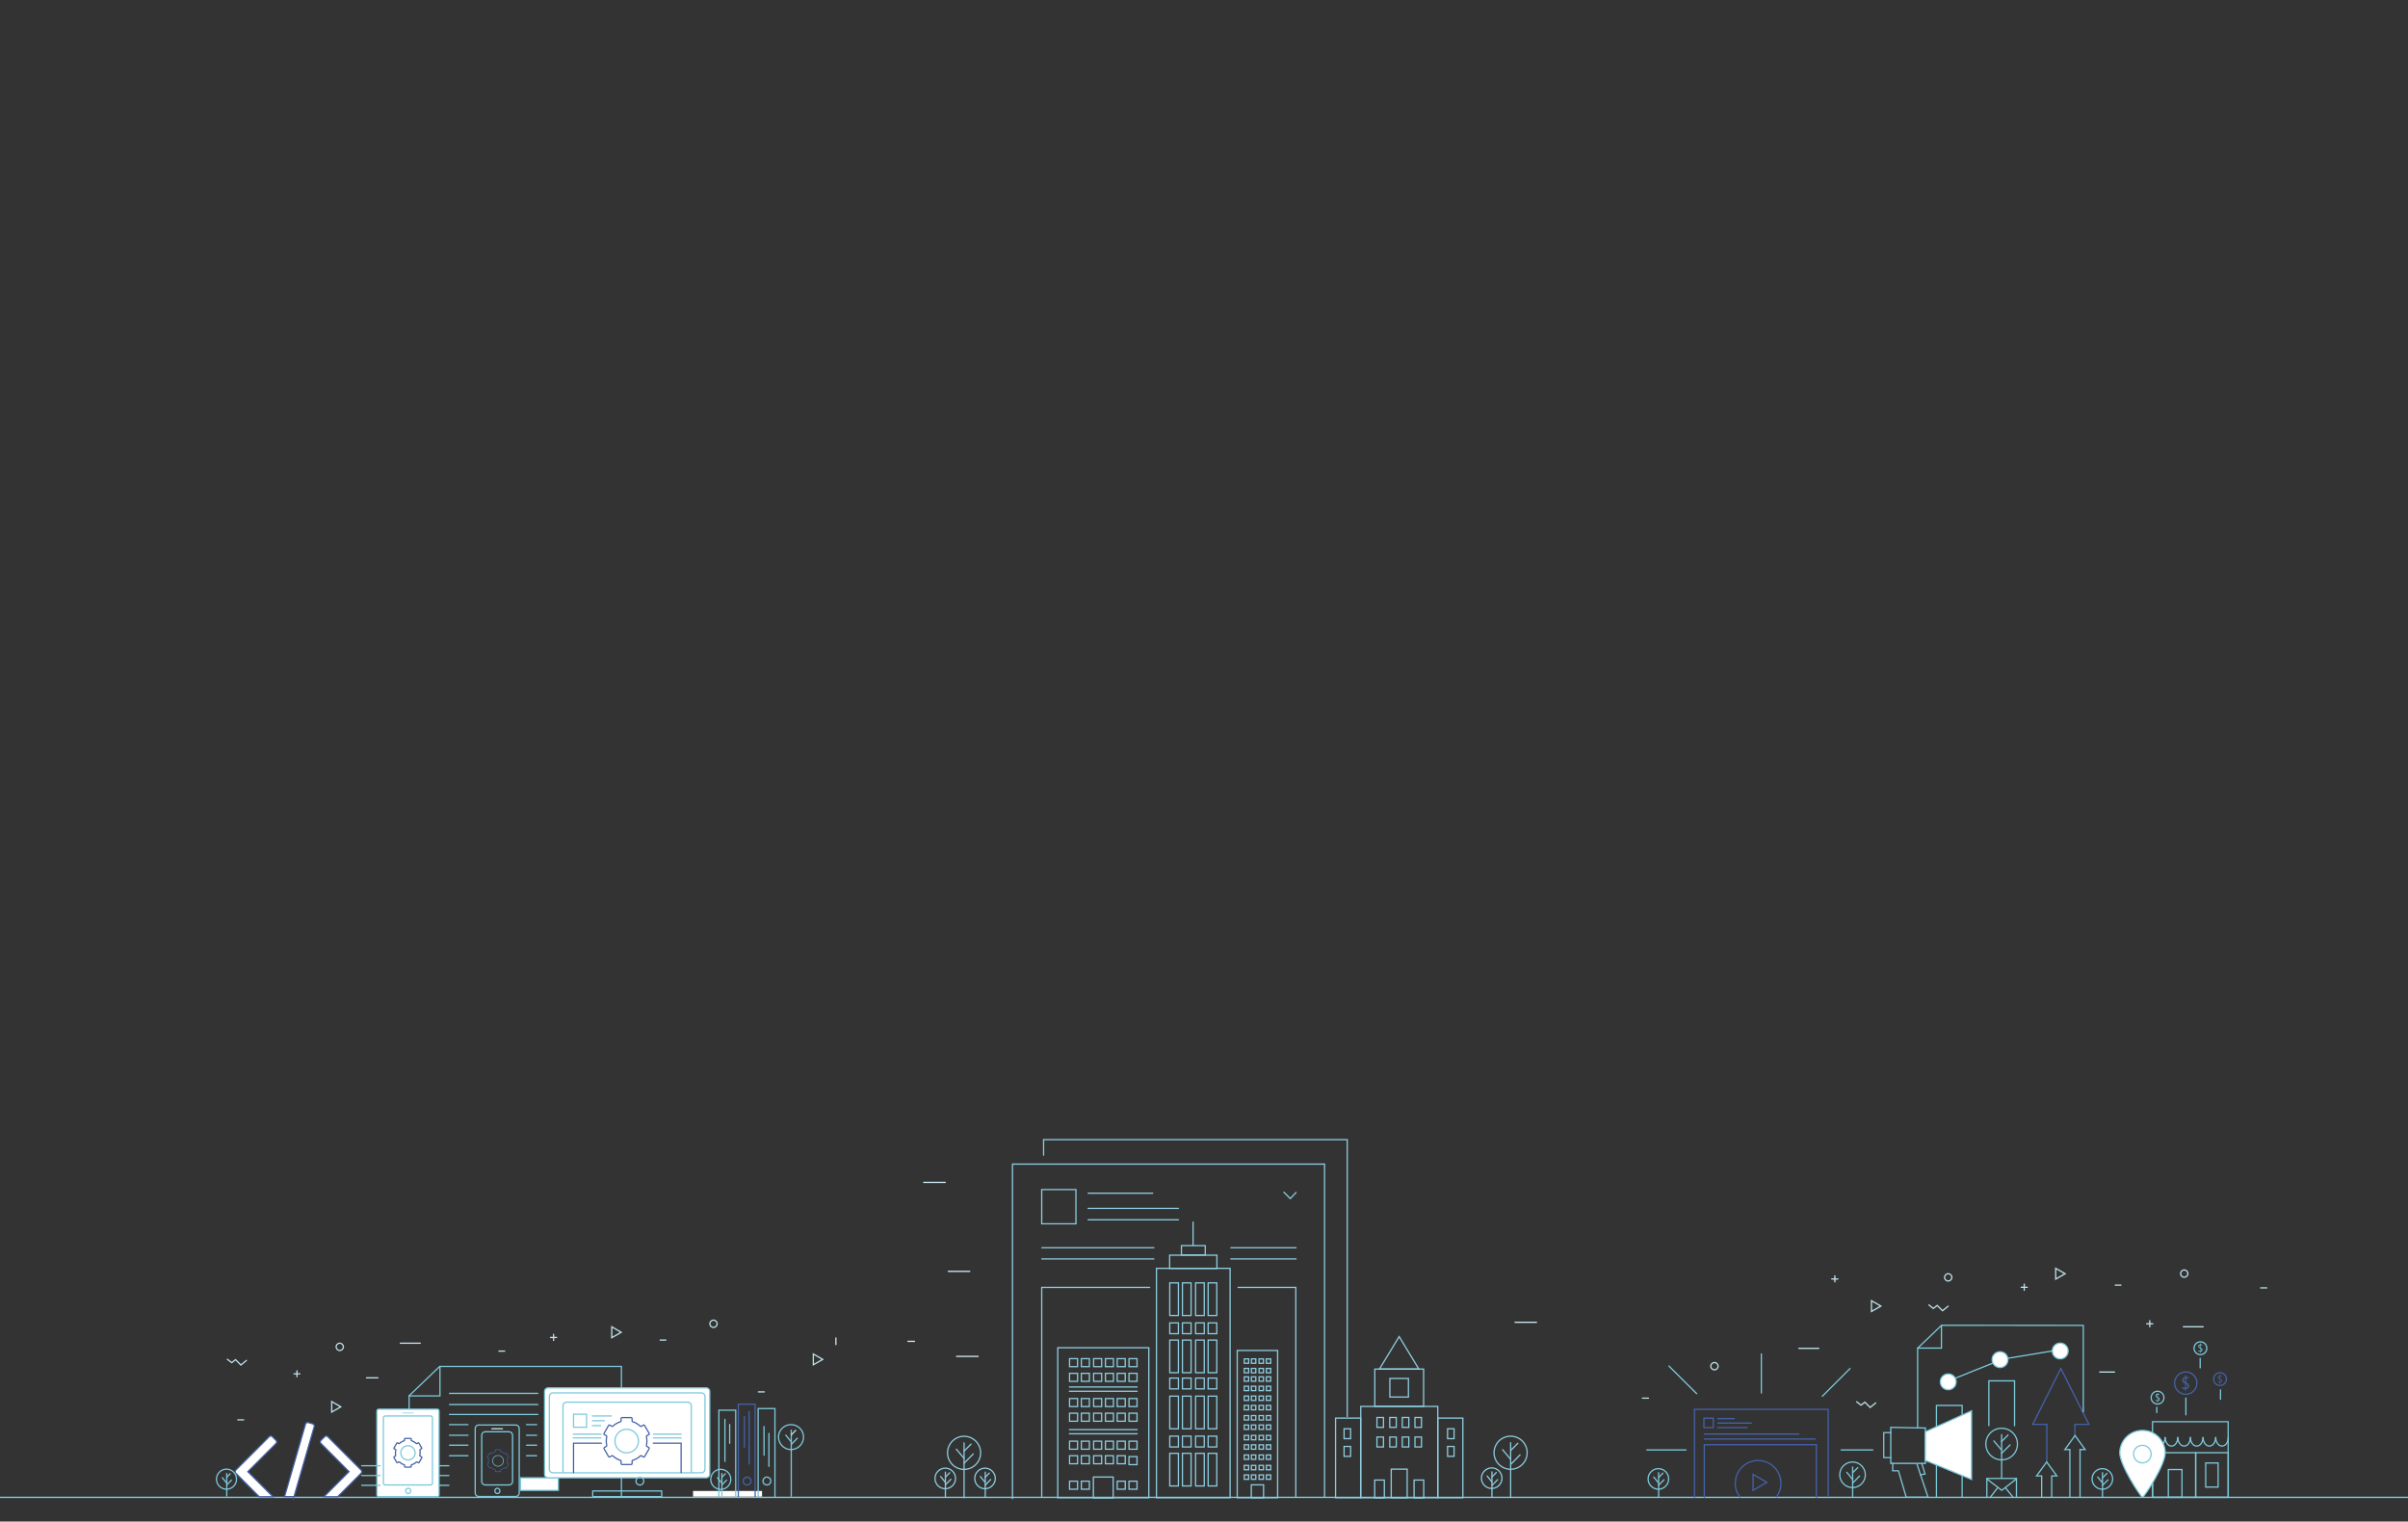 <?xml version="1.0" encoding="utf-8"?>
<!-- Generator: Adobe Illustrator 24.1.2, SVG Export Plug-In . SVG Version: 6.00 Build 0)  -->
<svg version="1.1" id="Layer_1" xmlns="http://www.w3.org/2000/svg" xmlns:xlink="http://www.w3.org/1999/xlink" x="0px" y="0px"
	 viewBox="0 0 1920 1213.1" style="enable-background:new 0 0 1920 1213.1;" xml:space="preserve">
<rect x="0" y="0" width="1920" height="1213.1" fill="#333333" stroke="none"/>
<style type="text/css">
	.st0{fill:none;stroke:#7DC9DA;stroke-width:1.099;stroke-linecap:round;stroke-miterlimit:10;}
	.st1{fill:none;stroke:#BEE1EA;stroke-linecap:round;stroke-miterlimit:10;}
	.st2{fill:none;stroke:#4462A8;stroke-linecap:round;stroke-miterlimit:10;}
	.st3{fill:none;stroke:#7DC9DA;stroke-linecap:round;stroke-miterlimit:10;}
	.st4{fill:#4462A8;}
	.st5{fill:#7DC9DA;}
	.st6{fill:#FFFFFF;}
	.st7{fill:none;stroke:#7DC9DA;stroke-miterlimit:10;}
	.st8{fill:none;stroke:#4462A8;stroke-width:0.5;stroke-miterlimit:10;}
	.st9{fill:none;stroke:#7DC9DA;stroke-width:0.5;stroke-miterlimit:10;}
	.st10{fill:none;stroke:#4462A8;stroke-miterlimit:10;}
	.st11{fill:none;stroke:#BEE1EA;stroke-miterlimit:10;}
	.st12{fill:none;stroke:#CCE6F0;stroke-linecap:round;stroke-miterlimit:10;}
	.st13{fill:none;stroke:#8DCCDF;stroke-miterlimit:10;}
	.st14{fill:none;stroke:#8DCCDF;stroke-linecap:round;stroke-miterlimit:10;}
	.st15{fill:none;stroke:#8DCCDF;stroke-linecap:round;stroke-linejoin:round;stroke-miterlimit:10;}
</style>
<g>
	<line class="st0" x1="-2.4" y1="1193.8" x2="1934.1" y2="1193.8"/>
</g>
<line class="st1" x1="1740.9" y1="1057.8" x2="1756.7" y2="1057.8"/>
<line class="st1" x1="1460.5" y1="1019.7" x2="1465.4" y2="1019.7"/>
<line class="st1" x1="1463" y1="1022" x2="1463" y2="1017.2"/>
<line class="st1" x1="1611.6" y1="1026.3" x2="1616.4" y2="1026.3"/>
<line class="st1" x1="1614" y1="1028.7" x2="1614" y2="1023.8"/>
<g>
	<line class="st1" x1="1802.5" y1="1026.8" x2="1807.4" y2="1026.8"/>
	<line class="st1" x1="1309.6" y1="1114.7" x2="1314.4" y2="1114.7"/>
</g>
<line class="st1" x1="1434.3" y1="1075" x2="1450.2" y2="1075"/>
<line class="st1" x1="1686.6" y1="1024.6" x2="1691.1" y2="1024.6"/>
<g>
	<path class="st1" d="M1741.6,1018.3c1.6,0,2.9-1.3,2.9-2.9c0-1.6-1.3-2.9-2.9-2.9c-1.6,0-2.9,1.3-2.9,2.9
		C1738.7,1017,1740,1018.3,1741.6,1018.3z"/>
</g>
<line class="st1" x1="1711.6" y1="1055.4" x2="1716.5" y2="1055.4"/>
<line class="st1" x1="1714.1" y1="1057.8" x2="1714.1" y2="1052.9"/>
<polyline class="st1" points="1538,1040.4 1541.5,1043.2 1544.6,1040.8 1548.9,1045 1553.3,1041.4 "/>
<polyline class="st1" points="1480.4,1117.6 1483.9,1120.3 1486.9,1117.9 1491.2,1122.1 1495.6,1118.5 "/>
<g>
	<path class="st1" d="M1553.4,1021.3c1.6,0,2.9-1.3,2.9-2.9c0-1.6-1.3-2.9-2.9-2.9s-2.9,1.3-2.9,2.9
		C1550.5,1020,1551.8,1021.3,1553.4,1021.3z"/>
	<path class="st1" d="M1367,1092.1c1.6,0,2.9-1.3,2.9-2.9c0-1.6-1.3-2.9-2.9-2.9c-1.6,0-2.9,1.3-2.9,2.9
		C1364.1,1090.8,1365.4,1092.1,1367,1092.1z"/>
</g>
<polygon class="st1" points="1499.7,1041.3 1492.2,1037 1492.2,1045.6 "/>
<g>
	<polygon class="st1" points="1646.6,1015.5 1639.1,1011.2 1639.1,1019.8 	"/>
	<polyline class="st2" points="1351.1,1193.7 1351.1,1123.6 1457.7,1123.6 1457.7,1193 	"/>
	<polyline class="st2" points="1358.9,1193.7 1358.9,1151.8 1448.3,1151.8 1448.3,1194 	"/>
</g>
<rect x="1358.6" y="1130.7" class="st2" width="7.5" height="7.5"/>
<polygon class="st2" points="1408.8,1181.8 1397.8,1175.5 1397.8,1188.2 "/>
<line class="st2" x1="1359" y1="1143.3" x2="1434.4" y2="1143.3"/>
<line class="st2" x1="1369.7" y1="1131" x2="1382.8" y2="1131"/>
<line class="st2" x1="1369.7" y1="1138.2" x2="1392.9" y2="1138.2"/>
<line class="st2" x1="1369.7" y1="1134.6" x2="1396.4" y2="1134.6"/>
<line class="st2" x1="1359" y1="1147.3" x2="1447.4" y2="1147.3"/>
<g>
	<path class="st2" d="M1416.5,1193.4c2.2-3,3.5-6.7,3.5-10.8c0-10.1-8.2-18.2-18.2-18.2c-10.1,0-18.2,8.2-18.2,18.2
		c0,4.2,1.3,7.9,3.8,10.9"/>
	<path class="st3" d="M1716.3,1146.1c0,3.7,2.2,6.8,5,6.8s5-3,5-6.8"/>
	<path class="st3" d="M1756.6,1146.1c0,3.7,2.2,6.8,5,6.8s5-3,5-6.8"/>
	<path class="st3" d="M1736.5,1146.1c0,3.7,2.2,6.8,5,6.8s5-3,5-6.8"/>
	<path class="st3" d="M1726.4,1146.1c0,3.7,2.2,6.8,5,6.8s5-3,5-6.8"/>
	<path class="st3" d="M1766.7,1146.1c0,3.7,2.2,6.8,5,6.8s5-3,5-6.8"/>
	<path class="st3" d="M1746.5,1146.1c0,3.7,2.2,6.8,5,6.8s5-3,5-6.8"/>
	<rect x="1716.3" y="1133.5" class="st3" width="60.3" height="60.3"/>
	<rect x="1716.3" y="1158.2" class="st3" width="34.4" height="35.6"/>
	<rect x="1750.7" y="1158.2" class="st3" width="26" height="35.6"/>
	<rect x="1728.9" y="1171.6" class="st3" width="10.9" height="22.2"/>
</g>
<rect x="1758.7" y="1166.4" class="st3" width="9.9" height="19.2"/>
<g>
	<path class="st2" d="M1742.8,1111.6c4.9,0,8.9-4,8.9-8.9s-4-8.9-8.9-8.9s-8.9,4-8.9,8.9S1737.9,1111.6,1742.8,1111.6z"/>
	<path class="st4" d="M1744.4,1105.1c0,0.8-0.4,1.2-1.3,1.4v-3.1C1744,1103.9,1744.4,1104.5,1744.4,1105.1 M1741.4,1101.1
		c-0.2-0.2-0.3-0.6-0.3-1c0-0.4,0.1-0.7,0.3-0.9c0.2-0.3,0.5-0.4,0.9-0.5v3.2C1741.9,1101.6,1741.6,1101.4,1741.4,1101.1
		 M1744.9,1106.6c0.4-0.4,0.6-1,0.6-1.6c0-0.5-0.2-1-0.5-1.4c-0.3-0.4-1-0.9-1.9-1.3v-3.6c0.8,0,1.4,0.2,1.8,0.6v-1.2
		c-0.3-0.2-1-0.4-1.8-0.4v-1.2h-0.7v1.2c-0.7,0.1-1.3,0.4-1.7,0.9c-0.4,0.5-0.7,1-0.7,1.7c0,0.6,0.1,1,0.4,1.4
		c0.3,0.4,0.9,0.8,1.9,1.3v3.5c-0.4,0-0.8-0.1-1.3-0.2c-0.5-0.2-0.8-0.3-1.1-0.6v1.2c0.6,0.4,1.4,0.6,2.3,0.6v1.4h0.7v-1.5
		C1743.9,1107.3,1744.5,1107.1,1744.9,1106.6"/>
	<path class="st3" d="M1754.5,1080c2.8,0,5.1-2.3,5.1-5.1c0-2.8-2.3-5.1-5.1-5.1s-5.1,2.3-5.1,5.1
		C1749.4,1077.7,1751.7,1080,1754.5,1080z"/>
	<path class="st5" d="M1755.4,1076.3c0,0.4-0.3,0.7-0.8,0.8v-1.8C1755.2,1075.6,1755.4,1075.9,1755.4,1076.3 M1753.7,1073.9
		c-0.1-0.1-0.2-0.3-0.2-0.6c0-0.2,0.1-0.4,0.2-0.6c0.1-0.2,0.3-0.3,0.5-0.3v1.9C1754,1074.2,1753.8,1074.1,1753.7,1073.9
		 M1755.7,1077.2c0.3-0.3,0.4-0.6,0.4-1c0-0.3-0.1-0.6-0.3-0.9c-0.2-0.3-0.6-0.5-1.2-0.8v-2.1c0.5,0,0.8,0.1,1.1,0.3v-0.7
		c-0.2-0.1-0.6-0.2-1.1-0.2v-0.7h-0.4v0.7c-0.4,0.1-0.8,0.2-1,0.5c-0.3,0.3-0.4,0.6-0.4,1c0,0.3,0.1,0.6,0.3,0.9
		c0.2,0.2,0.6,0.5,1.2,0.8v2.1c-0.2,0-0.5,0-0.8-0.1c-0.3-0.1-0.5-0.2-0.6-0.3v0.7c0.4,0.2,0.8,0.3,1.4,0.3v0.8h0.4v-0.9
		C1755.1,1077.6,1755.5,1077.5,1755.7,1077.2"/>
	<path class="st2" d="M1770.1,1104.6c2.8,0,5.1-2.3,5.1-5.1c0-2.8-2.3-5.1-5.1-5.1c-2.8,0-5.1,2.3-5.1,5.1
		C1765,1102.4,1767.2,1104.6,1770.1,1104.6z"/>
	<path class="st4" d="M1771,1101c0,0.4-0.3,0.7-0.8,0.8v-1.8C1770.8,1100.3,1771,1100.6,1771,1101 M1769.2,1098.6
		c-0.1-0.1-0.2-0.3-0.2-0.6c0-0.2,0.1-0.4,0.2-0.6c0.1-0.2,0.3-0.3,0.5-0.3v1.9C1769.5,1098.9,1769.4,1098.7,1769.2,1098.6
		 M1771.3,1101.9c0.3-0.3,0.4-0.6,0.4-1c0-0.3-0.1-0.6-0.3-0.9c-0.2-0.3-0.6-0.5-1.2-0.8v-2.1c0.5,0,0.8,0.1,1.1,0.4v-0.7
		c-0.2-0.1-0.6-0.2-1.1-0.2v-0.7h-0.4v0.7c-0.4,0.1-0.8,0.2-1,0.5c-0.3,0.3-0.4,0.6-0.4,1c0,0.3,0.1,0.6,0.3,0.9
		c0.2,0.2,0.6,0.5,1.2,0.8v2.1c-0.2,0-0.5,0-0.8-0.1c-0.3-0.1-0.5-0.2-0.6-0.3v0.7c0.4,0.2,0.8,0.3,1.4,0.3v0.8h0.4v-0.9
		C1770.7,1102.3,1771.1,1102.1,1771.3,1101.9"/>
	<path class="st3" d="M1720.3,1119.4c2.8,0,5.1-2.3,5.1-5.1c0-2.8-2.3-5.1-5.1-5.1c-2.8,0-5.1,2.3-5.1,5.1
		C1715.2,1117.1,1717.5,1119.4,1720.3,1119.4z"/>
	<path class="st5" d="M1721.3,1115.7c0,0.4-0.3,0.7-0.8,0.8v-1.8C1721,1115,1721.3,1115.3,1721.3,1115.7 M1719.5,1113.3
		c-0.1-0.1-0.2-0.3-0.2-0.6c0-0.2,0.1-0.4,0.2-0.6c0.1-0.2,0.3-0.3,0.5-0.3v1.9C1719.8,1113.6,1719.6,1113.5,1719.5,1113.3
		 M1721.6,1116.6c0.3-0.3,0.4-0.6,0.4-1c0-0.3-0.1-0.6-0.3-0.9c-0.2-0.3-0.6-0.5-1.2-0.8v-2.1c0.5,0,0.8,0.1,1.1,0.3v-0.7
		c-0.2-0.1-0.6-0.2-1.1-0.2v-0.7h-0.4v0.7c-0.4,0.1-0.8,0.2-1,0.5c-0.3,0.3-0.4,0.6-0.4,1c0,0.3,0.1,0.6,0.3,0.9
		c0.2,0.2,0.6,0.5,1.2,0.8v2.1c-0.2,0-0.5,0-0.8-0.1c-0.3-0.1-0.5-0.2-0.6-0.3v0.7c0.4,0.2,0.8,0.3,1.4,0.3v0.8h0.4v-0.9
		C1721,1117,1721.3,1116.9,1721.6,1116.6"/>
</g>
<line class="st3" x1="1719.7" y1="1122" x2="1719.7" y2="1126.2"/>
<line class="st3" x1="1742.9" y1="1114.6" x2="1742.9" y2="1128"/>
<line class="st3" x1="1770.5" y1="1108.1" x2="1770.5" y2="1115.6"/>
<line class="st3" x1="1754.3" y1="1083" x2="1754.3" y2="1090.5"/>
<g>
	<path class="st6" d="M1708.3,1193.8c1.2,0,18.1-25.6,18.1-35.5c0-9.9-8.1-17.9-18.1-17.9c-10,0-18.1,8-18.1,17.9
		C1690.1,1168.2,1707.2,1193.8,1708.3,1193.8"/>
	<path class="st3" d="M1708.3,1193.8c1.2,0,18.1-25.6,18.1-35.5c0-9.9-8.1-17.9-18.1-17.9c-10,0-18.1,8-18.1,17.9
		C1690.1,1168.2,1707.2,1193.8,1708.3,1193.8z"/>
	<path class="st3" d="M1708.2,1166.3c3.9,0,7-3.1,7-7c0-3.9-3.1-7-7-7c-3.9,0-7,3.1-7,7C1701.2,1163.2,1704.3,1166.3,1708.2,1166.3z
		"/>
</g>
<line class="st3" x1="1404.4" y1="1110.6" x2="1404.4" y2="1079.4"/>
<line class="st3" x1="1475.1" y1="1091.1" x2="1453" y2="1113.2"/>
<line class="st3" x1="1344.3" y1="1156" x2="1313.1" y2="1156"/>
<line class="st3" x1="1493.3" y1="1156" x2="1468" y2="1156"/>
<line class="st1" x1="1686" y1="1093.9" x2="1674.2" y2="1093.9"/>
<line class="st3" x1="1330.7" y1="1089.1" x2="1352.8" y2="1111.1"/>
<g>
	<polyline class="st3" points="1584.2,1193.6 1584.2,1178.7 1607.8,1178.7 1607.8,1193.8 	"/>
	<line class="st3" x1="1586.8" y1="1193.9" x2="1592.7" y2="1186.3"/>
	<line class="st3" x1="1604.9" y1="1193.5" x2="1599.2" y2="1186.3"/>
</g>
<polyline class="st3" points="1584.2,1179.1 1596.1,1188.2 1607.8,1179 "/>
<g>
	<path class="st3" d="M1596,1163.9c7,0,12.6-5.6,12.6-12.6c0-7-5.6-12.6-12.6-12.6c-7,0-12.6,5.6-12.6,12.6
		C1583.4,1158.2,1589,1163.9,1596,1163.9z"/>
</g>
<line class="st3" x1="1596" y1="1143.8" x2="1596" y2="1178.3"/>
<line class="st3" x1="1595.9" y1="1158.8" x2="1602.7" y2="1152"/>
<line class="st3" x1="1595.9" y1="1149.3" x2="1601.1" y2="1144.1"/>
<line class="st3" x1="1595.6" y1="1155.7" x2="1589.8" y2="1148.8"/>
<g>
	<circle class="st3" cx="1477.1" cy="1175.8" r="10.2"/>
	<line class="st3" x1="1477.2" y1="1169.6" x2="1477.2" y2="1193.2"/>
</g>
<line class="st3" x1="1477.3" y1="1182.3" x2="1482.7" y2="1176.8"/>
<line class="st3" x1="1477.2" y1="1174.2" x2="1481.3" y2="1170.1"/>
<line class="st3" x1="1477.1" y1="1179.4" x2="1472.5" y2="1173.8"/>
<g>
	<path class="st3" d="M1676.3,1187.3c4.5,0,8.2-3.7,8.2-8.2c0-4.5-3.7-8.2-8.2-8.2s-8.2,3.7-8.2,8.2
		C1668.1,1183.6,1671.7,1187.3,1676.3,1187.3z"/>
	<line class="st3" x1="1676.4" y1="1174.1" x2="1676.4" y2="1193.3"/>
</g>
<line class="st3" x1="1676.5" y1="1184.1" x2="1680.8" y2="1179.8"/>
<line class="st3" x1="1676.7" y1="1178" x2="1679.9" y2="1174.7"/>
<line class="st3" x1="1676.2" y1="1182" x2="1672.6" y2="1177.6"/>
<g>
	<path class="st3" d="M1322.3,1187.3c4.5,0,8.2-3.7,8.2-8.2c0-4.5-3.7-8.2-8.2-8.2s-8.2,3.7-8.2,8.2
		C1314.1,1183.6,1317.8,1187.3,1322.3,1187.3z"/>
	<line class="st3" x1="1322.5" y1="1174.1" x2="1322.5" y2="1193.3"/>
</g>
<line class="st3" x1="1322.5" y1="1184.1" x2="1326.8" y2="1179.8"/>
<line class="st3" x1="1322.7" y1="1177.8" x2="1325.9" y2="1174.5"/>
<line class="st3" x1="1322.2" y1="1182" x2="1318.6" y2="1177.6"/>
<polyline class="st2" points="1654.4,1144.7 1654.4,1135.6 1665.6,1135.6 1643.2,1091 1620.8,1135.6 1632,1135.6 1632,1165.1 "/>
<g>
	<polyline class="st3" points="1658.5,1193.2 1658.5,1155.7 1662.6,1155.7 1654.5,1144.5 1646.4,1155.7 1650.4,1155.7 
		1650.4,1193.2 	"/>
	<polyline class="st3" points="1635.9,1193.4 1635.9,1176.7 1640,1176.7 1631.9,1165.6 1623.8,1176.7 1627.9,1176.7 1627.9,1193.4 	
		"/>
</g>
<polyline class="st3" points="1529,1137.8 1529,1074.9 1548.1,1056.6 1661.1,1056.7 1661.1,1125.6 "/>
<g>
	<polyline class="st3" points="1544,1193.5 1544,1120.5 1564.5,1120.5 1564.5,1193.6 	"/>
</g>
<polyline class="st3" points="1585.8,1136.6 1585.8,1100.9 1606.3,1100.9 1606.3,1136.7 "/>
<polygon class="st3" points="1507.6,1138 1507.6,1166.7 1535.2,1166.7 1535.2,1138.5 "/>
<polygon class="st6" points="1572,1124.8 1572,1179.5 1535.1,1164.3 1535.2,1141.5 "/>
<polygon class="st3" points="1572,1124.8 1572,1179.5 1535.1,1164.3 1535.2,1141.5 "/>
<g>
	<polyline class="st3" points="1528.5,1167.3 1537.3,1193.7 1519.9,1193.7 1513.7,1172.6 1509.1,1172.6 1509.2,1166.8 	"/>
</g>
<polyline class="st3" points="1532.3,1166.8 1534.9,1175.2 1531.1,1175.8 "/>
<polyline class="st3" points="1507.7,1142.2 1502,1142.2 1502,1162.1 1507.6,1162.1 "/>
<polyline class="st3" points="1558.8,1098.9 1596.8,1083.6 1643.3,1075.9 "/>
<g>
	<path class="st6" d="M1553.4,1108c3.5,0,6.3-2.8,6.3-6.3c0-3.5-2.8-6.3-6.3-6.3c-3.5,0-6.3,2.8-6.3,6.3
		C1547.1,1105.2,1549.9,1108,1553.4,1108"/>
	<path class="st3" d="M1553.4,1108c3.5,0,6.3-2.8,6.3-6.3c0-3.5-2.8-6.3-6.3-6.3c-3.5,0-6.3,2.8-6.3,6.3
		C1547.1,1105.2,1549.9,1108,1553.4,1108z"/>
	<path class="st6" d="M1594.7,1090.3c3.5,0,6.3-2.8,6.3-6.3c0-3.5-2.8-6.3-6.3-6.3c-3.5,0-6.3,2.8-6.3,6.3
		C1588.4,1087.5,1591.2,1090.3,1594.7,1090.3"/>
	<path class="st3" d="M1594.7,1090.3c3.5,0,6.3-2.8,6.3-6.3c0-3.5-2.8-6.3-6.3-6.3c-3.5,0-6.3,2.8-6.3,6.3
		C1588.4,1087.5,1591.2,1090.3,1594.7,1090.3z"/>
	<path class="st6" d="M1642.7,1083.4c3.5,0,6.3-2.8,6.3-6.3c0-3.5-2.8-6.3-6.3-6.3c-3.5,0-6.3,2.8-6.3,6.3
		C1636.4,1080.6,1639.2,1083.4,1642.7,1083.4"/>
	<path class="st3" d="M1642.7,1083.4c3.5,0,6.3-2.8,6.3-6.3c0-3.5-2.8-6.3-6.3-6.3c-3.5,0-6.3,2.8-6.3,6.3
		C1636.4,1080.6,1639.2,1083.4,1642.7,1083.4z"/>
</g>
<polyline class="st3" points="1529,1074.8 1548,1074.8 1548,1057 "/>
<g>
	<path class="st3" d="M381.7,1136.1c-1.6,0-2.8,1.3-2.8,2.8v51.4c0,1.6,1.3,2.8,2.8,2.8h29.5c1.6,0,2.8-1.3,2.8-2.8v-51.4
		c0-1.6-1.3-2.8-2.8-2.8H381.7z"/>
	<path class="st3" d="M386.9,1141.5c-1.6,0-2.8,1.3-2.8,2.8v36.8c0,1.6,1.3,2.8,2.8,2.8h19c1.6,0,2.8-1.3,2.8-2.8v-36.8
		c0-1.6-1.3-2.8-2.8-2.8H386.9z"/>
	<ellipse transform="matrix(0.976 -0.217 0.217 0.976 -248.322 114.204)" class="st3" cx="396.4" cy="1189" rx="2" ry="2.1"/>
</g>
<line class="st1" x1="392.2" y1="1139.1" x2="400.6" y2="1139.1"/>
<line class="st1" x1="234.4" y1="1095.3" x2="239.1" y2="1095.3"/>
<line class="st1" x1="236.8" y1="1097.6" x2="236.8" y2="1092.9"/>
<line class="st1" x1="604.7" y1="1109.7" x2="609.4" y2="1109.7"/>
<line class="st1" x1="189.6" y1="1132" x2="194.3" y2="1132"/>
<line class="st1" x1="292.2" y1="1098.5" x2="301.3" y2="1098.5"/>
<polygon class="st1" points="271.7,1121.6 264.5,1117.4 264.5,1125.8 "/>
<g>
	<polyline class="st3" points="326.2,1193.5 326.2,1112.8 350.6,1089.4 495.5,1089.4 495.5,1192.9 	"/>
</g>
<polyline class="st3" points="326.2,1112.9 350.8,1112.9 350.8,1089.8 "/>
<rect x="415" y="1178.2" class="st6" width="30.2" height="10"/>
<rect x="415" y="1178.2" class="st7" width="30.2" height="10"/>
<g>
	<path class="st6" d="M437,1106.5c-1.6,0-2.8,1.3-2.8,2.8v66.1c0,1.6,1.3,2.8,2.8,2.8h126.1c1.6,0,2.8-1.3,2.8-2.8v-66.1
		c0-1.6-1.3-2.8-2.8-2.8H437z"/>
	<path class="st7" d="M437,1106.5c-1.6,0-2.8,1.3-2.8,2.8v66.1c0,1.6,1.3,2.8,2.8,2.8h126.1c1.6,0,2.8-1.3,2.8-2.8v-66.1
		c0-1.6-1.3-2.8-2.8-2.8H437z"/>
</g>
<rect x="552.6" y="1188.7" class="st6" width="55" height="4.5"/>
<g>
	<rect x="472.6" y="1188.7" class="st7" width="55" height="4.5"/>
	<path class="st7" d="M440.8,1110.5c-1.6,0-2.8,1.3-2.8,2.8v58.1c0,1.6,1.3,2.8,2.8,2.8h118.5c1.6,0,2.8-1.3,2.8-2.8v-58.1
		c0-1.6-1.3-2.8-2.8-2.8H440.8z"/>
	<path class="st6" d="M302,1123.5c0,0-1.5,0-1.5,1.5v66.7c0,0,0,1.5,1.5,1.5h46.6c0,0,1.5,0,1.5-1.5V1125c0,0,0-1.5-1.5-1.5H302z"/>
	<path class="st3" d="M302,1123.5c0,0-1.5,0-1.5,1.5v66.7c0,0,0,1.5,1.5,1.5h46.6c0,0,1.5,0,1.5-1.5V1125c0,0,0-1.5-1.5-1.5H302z"/>
	<path class="st3" d="M307.2,1128.9c0,0-1.5,0-1.5,1.5v52c0,0,0,1.5,1.5,1.5h36.1c0,0,1.5,0,1.5-1.5v-52c0,0,0-1.5-1.5-1.5H307.2z"
		/>
	<ellipse transform="matrix(0.976 -0.217 0.217 0.976 -250.012 98.79)" class="st3" cx="325.3" cy="1189" rx="2" ry="2.1"/>
</g>
<line class="st1" x1="321.1" y1="1126.4" x2="329.5" y2="1126.4"/>
<line class="st3" x1="358.4" y1="1119.8" x2="428.8" y2="1119.8"/>
<line class="st3" x1="358.4" y1="1110.9" x2="428.8" y2="1110.9"/>
<line class="st3" x1="358.4" y1="1127.7" x2="428.8" y2="1127.7"/>
<line class="st3" x1="358.4" y1="1135.8" x2="373.1" y2="1135.8"/>
<line class="st3" x1="358.4" y1="1152.2" x2="373.1" y2="1152.2"/>
<line class="st3" x1="288.4" y1="1168.6" x2="303.1" y2="1168.6"/>
<line class="st3" x1="358.4" y1="1144.3" x2="373.1" y2="1144.3"/>
<line class="st3" x1="358.4" y1="1160.6" x2="373.1" y2="1160.6"/>
<line class="st3" x1="288.4" y1="1176.4" x2="303.1" y2="1176.4"/>
<line class="st3" x1="288.4" y1="1184.2" x2="303.1" y2="1184.2"/>
<line class="st3" x1="419.8" y1="1135.8" x2="427.9" y2="1135.8"/>
<line class="st3" x1="419.8" y1="1152.2" x2="427.9" y2="1152.2"/>
<line class="st3" x1="349.8" y1="1168.6" x2="357.9" y2="1168.6"/>
<line class="st3" x1="419.8" y1="1144.3" x2="427.9" y2="1144.3"/>
<line class="st3" x1="419.8" y1="1160.6" x2="427.9" y2="1160.6"/>
<line class="st3" x1="349.8" y1="1176.4" x2="357.9" y2="1176.4"/>
<line class="st3" x1="349.8" y1="1184.2" x2="357.9" y2="1184.2"/>
<g>
	<path class="st6" d="M278.3,1173.3l-20,20h10.9l18.7-18.7c0.4-0.4,0.6-0.8,0.6-1.3c0-0.5-0.2-0.9-0.6-1.3l-26.5-26.5
		c-0.4-0.4-0.8-0.6-1.3-0.6c-0.5,0-0.9,0.2-1.3,0.6l-2.8,2.8c-0.4,0.4-0.6,0.8-0.6,1.3c0,0.5,0.2,0.9,0.6,1.3L278.3,1173.3z"/>
	<path class="st2" d="M278.3,1173.3l-20,20h10.9l18.7-18.7c0.4-0.4,0.6-0.8,0.6-1.3c0-0.5-0.2-0.9-0.6-1.3l-26.5-26.5
		c-0.4-0.4-0.8-0.6-1.3-0.6c-0.5,0-0.9,0.2-1.3,0.6l-2.8,2.8c-0.4,0.4-0.6,0.8-0.6,1.3c0,0.5,0.2,0.9,0.6,1.3L278.3,1173.3z"/>
	<path class="st6" d="M234.4,1193.3l16.1-55.8c0.2-0.5,0.1-1-0.1-1.4c-0.2-0.4-0.6-0.7-1.1-0.9l-3.5-1c-0.5-0.2-0.9-0.1-1.3,0.1
		c-0.4,0.2-0.7,0.6-0.9,1.1l-16.7,57.8H234.4z"/>
	<path class="st2" d="M234.4,1193.3l16.1-55.8c0.2-0.5,0.1-1-0.1-1.4c-0.2-0.4-0.6-0.7-1.1-0.9l-3.5-1c-0.5-0.2-0.9-0.1-1.3,0.1
		c-0.4,0.2-0.7,0.6-0.9,1.1l-16.7,57.8H234.4z"/>
	<path class="st6" d="M206.7,1193.3h10.9l-20-20l22.4-22.4c0.4-0.4,0.6-0.8,0.6-1.3c0-0.5-0.2-0.9-0.6-1.3l-2.8-2.8
		c-0.4-0.4-0.8-0.6-1.3-0.6c-0.5,0-0.9,0.2-1.3,0.6l-26.5,26.5c-0.4,0.4-0.6,0.8-0.6,1.3c0,0.5,0.2,0.9,0.6,1.3L206.7,1193.3z"/>
	<path class="st2" d="M206.7,1193.3h10.9l-20-20l22.4-22.4c0.4-0.4,0.6-0.8,0.6-1.3c0-0.5-0.2-0.9-0.6-1.3l-2.8-2.8
		c-0.4-0.4-0.8-0.6-1.3-0.6c-0.5,0-0.9,0.2-1.3,0.6l-26.5,26.5c-0.4,0.4-0.6,0.8-0.6,1.3c0,0.5,0.2,0.9,0.6,1.3L206.7,1193.3z"/>
	<path class="st8" d="M405.5,1167.5l-1.8,3c-0.1,0.1-0.3,0.2-0.4,0.1l-0.8-0.5c-0.1-0.1-0.2,0-0.3,0c-0.5,0.6-1.8,1.4-2.9,1.7
		c-0.1,0-0.2,0.1-0.2,0.3v0.9c0,0.2-0.1,0.3-0.3,0.3h-3.5c-0.2,0-0.3-0.1-0.3-0.3v-0.9c0-0.1-0.1-0.2-0.2-0.3
		c-0.8-0.2-2.1-0.9-2.9-1.7c-0.1,0-0.1-0.1-0.2-0.1c0,0-0.1,0-0.1,0l-0.8,0.5c-0.1,0.1-0.3,0-0.4-0.1l-1.8-3c-0.1-0.1,0-0.3,0.1-0.4
		l0.8-0.5c0.1,0,0.2-0.2,0.1-0.3c-0.1-0.6-0.2-1.1-0.2-1.7c0-0.4,0.1-1.1,0.2-1.7c0-0.1,0-0.2-0.1-0.3l-0.8-0.5
		c-0.1,0-0.1-0.1-0.1-0.2c0-0.1,0-0.2,0-0.2l1.8-3c0-0.1,0.1-0.1,0.2-0.1c0.1,0,0.2,0,0.2,0l0.8,0.5c0.1,0.1,0.2,0,0.3,0
		c0.5-0.6,1.8-1.4,2.9-1.7c0.1,0,0.2-0.1,0.2-0.3v-0.9c0-0.2,0.1-0.3,0.3-0.3h3.5c0.2,0,0.3,0.1,0.3,0.3v0.9c0,0.1,0.1,0.2,0.2,0.3
		c0.8,0.2,2.1,0.9,2.9,1.7c0.1,0.1,0.2,0.1,0.3,0l0.8-0.5c0,0,0.2-0.1,0.2,0c0.1,0,0.1,0.1,0.2,0.1l1.8,3c0,0.1,0.1,0.2,0,0.2
		s-0.1,0.1-0.1,0.2l-0.8,0.5c-0.1,0-0.2,0.2-0.1,0.3c0.1,0.6,0.2,1.1,0.2,1.7c0,0.4-0.1,1.1-0.2,1.7c0,0.1,0,0.2,0.1,0.3l0.8,0.5
		C405.6,1167.2,405.6,1167.4,405.5,1167.5z"/>
	<path class="st9" d="M397.1,1169c2.4,0,4.3-1.9,4.3-4.3c0-2.4-1.9-4.3-4.3-4.3s-4.3,1.9-4.3,4.3C392.7,1167,394.7,1169,397.1,1169z
		"/>
	<path class="st10" d="M336.4,1162.1l-2.3,4c-0.1,0.2-0.4,0.3-0.6,0.1l-1.1-0.6c-0.1-0.1-0.3-0.1-0.4,0c-0.7,0.8-2.4,1.8-3.8,2.2
		c-0.2,0-0.3,0.2-0.3,0.3v1.2c0,0.2-0.2,0.4-0.4,0.4H323c-0.2,0-0.4-0.2-0.4-0.4v-1.2c0-0.1-0.1-0.3-0.3-0.3c-1-0.2-2.7-1.2-3.8-2.2
		c-0.1-0.1-0.2-0.1-0.2-0.1c-0.1,0-0.1,0-0.2,0l-1.1,0.6c-0.2,0.1-0.4,0-0.6-0.1l-2.3-4c-0.1-0.2,0-0.4,0.1-0.6l1.1-0.6
		c0.1-0.1,0.2-0.2,0.2-0.4c-0.2-0.7-0.2-1.5-0.2-2.2c0-0.5,0.1-1.5,0.3-2.2c0-0.2,0-0.3-0.2-0.4l-1.1-0.6c-0.1,0-0.2-0.1-0.2-0.2
		c0-0.1,0-0.2,0-0.3l2.3-4c0-0.1,0.1-0.2,0.2-0.2c0.1,0,0.2,0,0.3,0l1.1,0.6c0.1,0.1,0.3,0.1,0.4,0c0.7-0.8,2.4-1.8,3.8-2.2
		c0.2,0,0.3-0.2,0.3-0.3v-1.2c0-0.2,0.2-0.4,0.4-0.4h4.6c0.2,0,0.4,0.2,0.4,0.4v1.2c0,0.1,0.1,0.3,0.3,0.3c1,0.2,2.7,1.2,3.8,2.2
		c0.1,0.1,0.3,0.1,0.4,0l1.1-0.6c0.1-0.1,0.2-0.1,0.3,0c0.1,0,0.2,0.1,0.2,0.2l2.3,4c0.1,0.1,0.1,0.2,0,0.3c0,0.1-0.1,0.2-0.2,0.2
		l-1.1,0.6c-0.1,0.1-0.2,0.2-0.2,0.4c0.2,0.7,0.2,1.5,0.2,2.2c0,0.5-0.1,1.5-0.3,2.2c0,0.2,0,0.3,0.2,0.4l1.1,0.6
		C336.4,1161.7,336.5,1161.9,336.4,1162.1z"/>
	<path class="st7" d="M325.3,1164c3.1,0,5.7-2.5,5.7-5.7c0-3.1-2.5-5.7-5.7-5.7c-3.1,0-5.7,2.5-5.7,5.7
		C319.6,1161.5,322.2,1164,325.3,1164z"/>
	<path class="st7" d="M448.9,1174.1v-53.4c0-1.6,1.3-2.8,2.8-2.8h96.7c1.6,0,2.8,1.3,2.8,2.8v53.6"/>
	<path class="st10" d="M517.6,1155l-3.7,6.4c-0.2,0.3-0.6,0.4-0.9,0.2l-1.7-1c-0.2-0.1-0.5-0.1-0.7,0.1c-1.1,1.3-3.9,2.9-6.2,3.6
		c-0.2,0.1-0.4,0.3-0.4,0.6v2c0,0.4-0.3,0.7-0.7,0.7h-7.4c-0.4,0-0.7-0.3-0.7-0.7v-2c0-0.2-0.2-0.5-0.4-0.6
		c-1.6-0.3-4.4-1.9-6.2-3.6c-0.1-0.1-0.3-0.2-0.4-0.2c-0.1,0-0.2,0-0.3,0.1l-1.7,1c-0.3,0.2-0.7,0.1-0.9-0.2l-3.7-6.4
		c-0.2-0.3-0.1-0.7,0.2-0.9l1.7-1c0.2-0.1,0.3-0.4,0.3-0.6c-0.3-1.2-0.4-2.4-0.4-3.6c0-0.8,0.1-2.4,0.4-3.6c0.1-0.2-0.1-0.5-0.3-0.6
		l-1.7-1c-0.1,0-0.3-0.2-0.3-0.4c0-0.2,0-0.3,0.1-0.5l3.7-6.4c0-0.1,0.2-0.3,0.4-0.3c0.2,0,0.3,0,0.5,0.1l1.7,1
		c0.2,0.1,0.5,0.1,0.7-0.1c1.1-1.3,3.9-2.9,6.2-3.6c0.2-0.1,0.4-0.3,0.4-0.6v-2c0-0.4,0.3-0.7,0.7-0.7h7.4c0.4,0,0.7,0.3,0.7,0.7v2
		c0,0.2,0.2,0.5,0.4,0.6c1.6,0.3,4.4,1.9,6.2,3.6c0.2,0.2,0.5,0.2,0.7,0.1l1.7-1c0.1-0.1,0.3-0.1,0.5-0.1c0.2,0,0.3,0.2,0.4,0.3
		l3.7,6.4c0.1,0.1,0.1,0.3,0.1,0.5c0,0.2-0.2,0.3-0.3,0.4l-1.7,1c-0.2,0.1-0.3,0.4-0.3,0.6c0.3,1.2,0.4,2.4,0.4,3.6
		c0,0.8-0.1,2.4-0.4,3.6c-0.1,0.2,0.1,0.5,0.3,0.6l1.7,1C517.7,1154.3,517.8,1154.7,517.6,1155z"/>
	<path class="st7" d="M499.7,1158.3c5.2,0,9.4-4.2,9.4-9.4c0-5.2-4.2-9.4-9.4-9.4c-5.2,0-9.4,4.2-9.4,9.4
		C490.3,1154.1,494.5,1158.3,499.7,1158.3z"/>
</g>
<rect x="457.3" y="1127.5" class="st3" width="10.4" height="10.4"/>
<line class="st7" x1="472" y1="1132.7" x2="482.3" y2="1132.7"/>
<line class="st7" x1="472" y1="1128.9" x2="487.8" y2="1128.9"/>
<line class="st7" x1="472" y1="1136.6" x2="479.3" y2="1136.6"/>
<polyline class="st2" points="457.3,1174.1 457.3,1150.6 479.5,1150.6 "/>
<polyline class="st2" points="543.1,1174.1 543.1,1150.6 520.9,1150.6 "/>
<line class="st3" x1="457.1" y1="1143.4" x2="479.2" y2="1143.4"/>
<line class="st3" x1="521" y1="1143.4" x2="543.1" y2="1143.4"/>
<line class="st3" x1="457.1" y1="1146.4" x2="479.2" y2="1146.4"/>
<line class="st3" x1="521" y1="1146.4" x2="543.1" y2="1146.4"/>
<g>
	<path class="st7" d="M630.7,1155.7c5.5,0,10-4.5,10-10c0-5.5-4.5-9.9-10-9.9c-5.5,0-10,4.5-10,9.9
		C620.8,1151.3,625.3,1155.7,630.7,1155.7z"/>
	<line class="st7" x1="630.9" y1="1139.8" x2="630.9" y2="1193.3"/>
</g>
<line class="st7" x1="630.7" y1="1151.8" x2="636" y2="1146.4"/>
<line class="st11" x1="630.7" y1="1144.2" x2="634.7" y2="1140.1"/>
<line class="st7" x1="630.7" y1="1149.3" x2="626.3" y2="1143.9"/>
<g>
	<ellipse transform="matrix(0.97 -0.242 0.242 0.97 -268.833 174.763)" class="st7" cx="575.4" cy="1179.3" rx="8" ry="8"/>
	<line class="st7" x1="575.6" y1="1174.4" x2="575.6" y2="1193.1"/>
</g>
<line class="st7" x1="575.4" y1="1184.1" x2="579.6" y2="1179.8"/>
<line class="st7" x1="575.4" y1="1177.9" x2="578.6" y2="1174.7"/>
<line class="st7" x1="575.3" y1="1182.1" x2="571.8" y2="1177.8"/>
<g>
	<circle class="st7" cx="180.6" cy="1179.3" r="8"/>
	<line class="st7" x1="180.8" y1="1174.4" x2="180.8" y2="1193.1"/>
</g>
<line class="st7" x1="180.6" y1="1184.1" x2="184.8" y2="1179.8"/>
<line class="st7" x1="180.6" y1="1177.9" x2="183.8" y2="1174.7"/>
<line class="st7" x1="180.5" y1="1182.1" x2="177" y2="1177.8"/>
<g>
	<polyline class="st10" points="588.7,1193.5 588.7,1119.5 602.1,1119.5 602.1,1193.5 	"/>
</g>
<line class="st2" x1="593.5" y1="1129.5" x2="593.5" y2="1153.8"/>
<line class="st2" x1="597.3" y1="1125.4" x2="597.3" y2="1167.2"/>
<g>
	
		<ellipse transform="matrix(0.413 -0.911 0.911 0.413 -726.371 1235.336)" class="st10" cx="595.4" cy="1181.3" rx="3.1" ry="3.1"/>
	<polyline class="st7" points="604.5,1193.5 604.5,1123 617.9,1123 617.9,1193.5 	"/>
</g>
<line class="st3" x1="609.2" y1="1137.3" x2="609.2" y2="1160.2"/>
<line class="st3" x1="613.1" y1="1142.8" x2="613.1" y2="1169.1"/>
<g>
	
		<ellipse transform="matrix(0.413 -0.911 0.911 0.413 -717.111 1249.707)" class="st7" cx="611.2" cy="1181.3" rx="3.1" ry="3.1"/>
	<polyline class="st7" points="573.2,1193.5 573.2,1124.3 586.6,1124.3 586.6,1193.5 	"/>
</g>
<line class="st3" x1="578" y1="1131.6" x2="578" y2="1165.1"/>
<line class="st3" x1="581.8" y1="1135.7" x2="581.8" y2="1150.7"/>
<g>
	
		<ellipse transform="matrix(0.413 -0.911 0.911 0.413 -776.543 1157.474)" class="st7" cx="509.9" cy="1181.3" rx="3.1" ry="3.1"/>
</g>
<line class="st1" x1="438.9" y1="1066.3" x2="443.8" y2="1066.3"/>
<line class="st1" x1="441.4" y1="1068.7" x2="441.4" y2="1063.8"/>
<line class="st1" x1="526.4" y1="1068.4" x2="530.9" y2="1068.4"/>
<line class="st1" x1="397.8" y1="1077.2" x2="402.4" y2="1077.2"/>
<g>
	<path class="st1" d="M568.9,1058.3c1.6,0,2.9-1.3,2.9-2.9c0-1.6-1.3-2.9-2.9-2.9c-1.6,0-2.9,1.3-2.9,2.9
		C566,1057,567.3,1058.3,568.9,1058.3z"/>
	<path class="st1" d="M270.9,1076.7c1.6,0,2.9-1.3,2.9-2.9c0-1.6-1.3-2.9-2.9-2.9s-2.9,1.3-2.9,2.9
		C268.1,1075.4,269.3,1076.7,270.9,1076.7z"/>
</g>
<line class="st1" x1="319.2" y1="1070.9" x2="335.1" y2="1070.9"/>
<g>
	<polyline class="st1" points="181.3,1083.7 184.8,1086.4 187.8,1084 192.1,1088.3 196.5,1084.6 	"/>
</g>
<polygon class="st1" points="495.3,1062.2 487.8,1057.8 487.8,1066.5 "/>
<polygon class="st1" points="656,1083.8 648.5,1079.5 648.5,1088.1 "/>
<line class="st12" x1="736.5" y1="942.7" x2="753.7" y2="942.7"/>
<g>
	<rect x="1085" y="1121.3" class="st13" width="61.4" height="72.8"/>
	<rect x="1064.9" y="1130.6" class="st13" width="20" height="63.5"/>
	<rect x="1146.4" y="1130.6" class="st13" width="20" height="63.5"/>
	<circle class="st14" cx="768.7" cy="1158.3" r="13.2"/>
	
		<ellipse transform="matrix(0.973 -0.23 0.23 0.973 -234.026 307.739)" class="st15" cx="1204.5" cy="1158.8" rx="13.2" ry="13.2"/>
	<line class="st14" x1="768.7" y1="1150.4" x2="768.7" y2="1194.1"/>
	<line class="st15" x1="1204.5" y1="1150.2" x2="1204.5" y2="1193.9"/>
</g>
<line class="st14" x1="768.8" y1="1166.5" x2="776" y2="1159.2"/>
<line class="st15" x1="1204.9" y1="1167.2" x2="1212" y2="1159.9"/>
<line class="st14" x1="768.8" y1="1156.8" x2="774.3" y2="1151.3"/>
<line class="st15" x1="1204.7" y1="1156.3" x2="1210.2" y2="1150.7"/>
<line class="st14" x1="768.7" y1="1162.7" x2="762.5" y2="1155.4"/>
<line class="st15" x1="1204.2" y1="1163.1" x2="1198.1" y2="1155.8"/>
<g>
	<path class="st14" d="M785.4,1186.9c4.5,0,8.2-3.7,8.2-8.2c0-4.5-3.7-8.2-8.2-8.2s-8.2,3.7-8.2,8.2
		C777.2,1183.2,780.8,1186.9,785.4,1186.9z"/>
	<line class="st14" x1="785.6" y1="1173.7" x2="785.6" y2="1193.8"/>
</g>
<line class="st14" x1="785.6" y1="1184" x2="789.9" y2="1179.6"/>
<line class="st14" x1="785.6" y1="1177.7" x2="788.8" y2="1174.4"/>
<line class="st14" x1="785.3" y1="1181.6" x2="781.7" y2="1177.2"/>
<g>
	<path class="st14" d="M753.7,1186.9c4.5,0,8.2-3.7,8.2-8.2c0-4.5-3.7-8.2-8.2-8.2s-8.2,3.7-8.2,8.2
		C745.5,1183.2,749.1,1186.9,753.7,1186.9z"/>
	<line class="st14" x1="753.8" y1="1173.7" x2="753.8" y2="1193.8"/>
</g>
<line class="st14" x1="753.9" y1="1183.7" x2="758.2" y2="1179.4"/>
<line class="st14" x1="754" y1="1177.4" x2="757.2" y2="1174.2"/>
<line class="st14" x1="753.6" y1="1181.6" x2="750" y2="1177.2"/>
<g>
	<path class="st15" d="M1189.4,1186.7c4.5,0,8.2-3.7,8.2-8.2c0-4.5-3.7-8.2-8.2-8.2s-8.2,3.7-8.2,8.2
		C1181.2,1183,1184.9,1186.7,1189.4,1186.7z"/>
	<line class="st15" x1="1189.6" y1="1173.5" x2="1189.6" y2="1193.6"/>
</g>
<line class="st15" x1="1189.9" y1="1184" x2="1194.1" y2="1179.7"/>
<line class="st15" x1="1189.8" y1="1177.3" x2="1193" y2="1174"/>
<line class="st15" x1="1189.4" y1="1181.3" x2="1185.8" y2="1176.8"/>
<g>
	<rect x="922.1" y="1011.2" class="st13" width="58.7" height="182.9"/>
</g>
<rect x="932.6" y="1000.7" class="st13" width="37.7" height="10.6"/>
<rect x="942" y="993.1" class="st13" width="19" height="7.5"/>
<line class="st13" x1="951.3" y1="993.1" x2="951.3" y2="973.9"/>
<rect x="932.7" y="1022.8" class="st13" width="6.9" height="26"/>
<rect x="953.3" y="1022.8" class="st13" width="6.9" height="26"/>
<rect x="942.8" y="1022.8" class="st13" width="6.9" height="26"/>
<rect x="963.3" y="1022.8" class="st13" width="6.9" height="26"/>
<rect x="932.7" y="1113.1" class="st13" width="6.9" height="26"/>
<rect x="953.3" y="1113.1" class="st13" width="6.9" height="26"/>
<rect x="942.8" y="1113.1" class="st13" width="6.9" height="26"/>
<rect x="963.3" y="1113.1" class="st13" width="6.9" height="26"/>
<rect x="932.7" y="1068.4" class="st13" width="6.9" height="26"/>
<rect x="953.3" y="1068.4" class="st13" width="6.9" height="26"/>
<rect x="942.8" y="1068.4" class="st13" width="6.9" height="26"/>
<rect x="963.3" y="1068.4" class="st13" width="6.9" height="26"/>
<rect x="932.7" y="1158.7" class="st13" width="6.9" height="26"/>
<rect x="953.3" y="1158.7" class="st13" width="6.9" height="26"/>
<rect x="942.8" y="1158.7" class="st13" width="6.9" height="26"/>
<rect x="963.3" y="1158.7" class="st13" width="6.9" height="26"/>
<rect x="932.7" y="1054.7" class="st13" width="6.9" height="8.6"/>
<rect x="953.3" y="1054.7" class="st13" width="6.9" height="8.6"/>
<rect x="942.8" y="1054.7" class="st13" width="6.9" height="8.6"/>
<rect x="963.3" y="1054.7" class="st13" width="6.9" height="8.6"/>
<rect x="932.7" y="1145" class="st13" width="6.9" height="8.6"/>
<rect x="953.3" y="1145" class="st13" width="6.9" height="8.6"/>
<rect x="942.8" y="1145" class="st13" width="6.9" height="8.6"/>
<rect x="963.3" y="1145" class="st13" width="6.9" height="8.6"/>
<rect x="932.7" y="1098.7" class="st13" width="6.9" height="8.6"/>
<rect x="953.3" y="1098.7" class="st13" width="6.9" height="8.6"/>
<rect x="942.8" y="1098.7" class="st13" width="6.9" height="8.6"/>
<rect x="963.3" y="1098.7" class="st13" width="6.9" height="8.6"/>
<g>
	<rect x="843.4" y="1074.5" class="st13" width="72.6" height="119.6"/>
</g>
<rect x="852.8" y="1083.2" class="st13" width="6.4" height="6.4"/>
<rect x="872" y="1083.2" class="st13" width="6.4" height="6.4"/>
<rect x="890.8" y="1083.2" class="st13" width="6.4" height="6.4"/>
<rect x="862.2" y="1083.2" class="st13" width="6.4" height="6.4"/>
<rect x="881.4" y="1083.2" class="st13" width="6.4" height="6.4"/>
<rect x="900.2" y="1083.2" class="st13" width="6.4" height="6.4"/>
<rect x="852.8" y="1115" class="st13" width="6.4" height="6.4"/>
<rect x="872" y="1115" class="st13" width="6.4" height="6.4"/>
<rect x="890.8" y="1115" class="st13" width="6.4" height="6.4"/>
<rect x="862.2" y="1115" class="st13" width="6.4" height="6.4"/>
<rect x="881.4" y="1115" class="st13" width="6.4" height="6.4"/>
<rect x="900.2" y="1115" class="st13" width="6.4" height="6.4"/>
<rect x="852.8" y="1149" class="st13" width="6.4" height="6.4"/>
<rect x="872" y="1149" class="st13" width="6.4" height="6.4"/>
<rect x="890.8" y="1149" class="st13" width="6.4" height="6.4"/>
<rect x="862.2" y="1149" class="st13" width="6.4" height="6.4"/>
<rect x="881.4" y="1149" class="st13" width="6.4" height="6.4"/>
<rect x="900.2" y="1149" class="st13" width="6.4" height="6.4"/>
<rect x="852.8" y="1094.9" class="st13" width="6.4" height="6.4"/>
<rect x="872" y="1094.9" class="st13" width="6.4" height="6.4"/>
<rect x="890.8" y="1094.9" class="st13" width="6.4" height="6.4"/>
<rect x="862.2" y="1094.9" class="st13" width="6.4" height="6.4"/>
<rect x="881.4" y="1094.9" class="st13" width="6.4" height="6.4"/>
<rect x="900.2" y="1094.9" class="st13" width="6.4" height="6.4"/>
<rect x="852.8" y="1126.7" class="st13" width="6.4" height="6.4"/>
<rect x="872" y="1126.7" class="st13" width="6.4" height="6.4"/>
<rect x="890.8" y="1126.7" class="st13" width="6.4" height="6.4"/>
<rect x="862.2" y="1126.7" class="st13" width="6.4" height="6.4"/>
<rect x="881.4" y="1126.7" class="st13" width="6.4" height="6.4"/>
<rect x="900.2" y="1126.7" class="st13" width="6.4" height="6.4"/>
<rect x="852.8" y="1160.6" class="st13" width="6.4" height="6.4"/>
<rect x="852.8" y="1180.9" class="st13" width="6.4" height="6.4"/>
<rect x="872" y="1160.6" class="st13" width="6.4" height="6.4"/>
<rect x="890.8" y="1160.6" class="st13" width="6.4" height="6.4"/>
<rect x="890.8" y="1180.9" class="st13" width="6.4" height="6.4"/>
<rect x="862.2" y="1160.6" class="st13" width="6.4" height="6.4"/>
<rect x="862.2" y="1180.9" class="st13" width="6.4" height="6.4"/>
<rect x="881.4" y="1160.6" class="st13" width="6.4" height="6.4"/>
<rect x="900.2" y="1161.3" class="st13" width="6.4" height="6.4"/>
<rect x="900.2" y="1180.9" class="st13" width="6.4" height="6.4"/>
<line class="st13" x1="852.3" y1="1105.8" x2="907.1" y2="1105.8"/>
<line class="st13" x1="852.3" y1="1139.8" x2="907.1" y2="1139.8"/>
<line class="st13" x1="852.3" y1="1109.2" x2="907.1" y2="1109.2"/>
<line class="st13" x1="852.3" y1="1143.1" x2="907.1" y2="1143.1"/>
<g>
	<rect x="871.8" y="1177.6" class="st13" width="15.8" height="16.6"/>
	<rect x="986.5" y="1076.7" class="st13" width="32.2" height="117.4"/>
</g>
<rect x="992.1" y="1083.4" class="st13" width="3.5" height="3.5"/>
<rect x="1003.9" y="1083.4" class="st13" width="3.5" height="3.5"/>
<rect x="997.8" y="1083.4" class="st13" width="3.5" height="3.5"/>
<rect x="1009.7" y="1083.4" class="st13" width="3.5" height="3.5"/>
<rect x="992.1" y="1091" class="st13" width="3.5" height="3.5"/>
<rect x="1003.9" y="1091" class="st13" width="3.5" height="3.5"/>
<rect x="997.8" y="1091" class="st13" width="3.5" height="3.5"/>
<rect x="1009.7" y="1091" class="st13" width="3.5" height="3.5"/>
<rect x="992.1" y="1113" class="st13" width="3.5" height="3.5"/>
<rect x="1003.9" y="1113" class="st13" width="3.5" height="3.5"/>
<rect x="997.8" y="1113" class="st13" width="3.5" height="3.5"/>
<rect x="1009.7" y="1113" class="st13" width="3.5" height="3.5"/>
<rect x="992.1" y="1120.5" class="st13" width="3.5" height="3.5"/>
<rect x="1003.9" y="1120.5" class="st13" width="3.5" height="3.5"/>
<rect x="997.8" y="1120.5" class="st13" width="3.5" height="3.5"/>
<rect x="1009.7" y="1120.5" class="st13" width="3.5" height="3.5"/>
<rect x="992.1" y="1144.4" class="st13" width="3.5" height="3.5"/>
<rect x="1003.9" y="1144.4" class="st13" width="3.5" height="3.5"/>
<rect x="997.8" y="1144.4" class="st13" width="3.5" height="3.5"/>
<rect x="1009.7" y="1144.4" class="st13" width="3.5" height="3.5"/>
<rect x="992.1" y="1151.9" class="st13" width="3.5" height="3.5"/>
<rect x="1003.9" y="1151.9" class="st13" width="3.5" height="3.5"/>
<rect x="997.8" y="1151.9" class="st13" width="3.5" height="3.5"/>
<rect x="1009.7" y="1151.9" class="st13" width="3.5" height="3.5"/>
<rect x="992.1" y="1097.7" class="st13" width="3.5" height="3.5"/>
<rect x="1003.9" y="1097.7" class="st13" width="3.5" height="3.5"/>
<rect x="997.8" y="1097.7" class="st13" width="3.5" height="3.5"/>
<rect x="1009.7" y="1097.7" class="st13" width="3.5" height="3.5"/>
<rect x="992.1" y="1105.2" class="st13" width="3.5" height="3.5"/>
<rect x="1003.9" y="1105.2" class="st13" width="3.5" height="3.5"/>
<rect x="997.8" y="1105.2" class="st13" width="3.5" height="3.5"/>
<rect x="1009.7" y="1105.2" class="st13" width="3.5" height="3.5"/>
<rect x="992.1" y="1128.6" class="st13" width="3.5" height="3.5"/>
<rect x="1003.9" y="1128.6" class="st13" width="3.5" height="3.5"/>
<rect x="997.8" y="1128.6" class="st13" width="3.5" height="3.5"/>
<rect x="1009.7" y="1128.6" class="st13" width="3.5" height="3.5"/>
<rect x="992.1" y="1136.1" class="st13" width="3.5" height="3.5"/>
<rect x="1003.9" y="1136.1" class="st13" width="3.5" height="3.5"/>
<rect x="997.8" y="1136.1" class="st13" width="3.5" height="3.5"/>
<rect x="1009.7" y="1136.1" class="st13" width="3.5" height="3.5"/>
<rect x="992.1" y="1160" class="st13" width="3.5" height="3.5"/>
<rect x="1003.9" y="1160" class="st13" width="3.5" height="3.5"/>
<rect x="997.8" y="1160" class="st13" width="3.5" height="3.5"/>
<rect x="1009.7" y="1160" class="st13" width="3.5" height="3.5"/>
<rect x="992.1" y="1168.3" class="st13" width="3.5" height="3.5"/>
<rect x="1003.9" y="1168.3" class="st13" width="3.5" height="3.5"/>
<rect x="997.8" y="1168.3" class="st13" width="3.5" height="3.5"/>
<rect x="1009.7" y="1168.3" class="st13" width="3.5" height="3.5"/>
<rect x="992.1" y="1175.9" class="st13" width="3.5" height="3.5"/>
<rect x="1003.9" y="1175.9" class="st13" width="3.5" height="3.5"/>
<rect x="997.8" y="1175.9" class="st13" width="3.5" height="3.5"/>
<rect x="1009.7" y="1175.9" class="st13" width="3.5" height="3.5"/>
<g>
	<rect x="997.7" y="1183.8" class="st13" width="9.8" height="10.3"/>
</g>
<rect x="1071.7" y="1139.1" class="st13" width="5.2" height="7.9"/>
<rect x="1097.9" y="1130.1" class="st13" width="5.2" height="7.9"/>
<rect x="1108.1" y="1130.1" class="st13" width="5.2" height="7.9"/>
<rect x="1118.1" y="1130.1" class="st13" width="5.2" height="7.9"/>
<rect x="1128.2" y="1130.1" class="st13" width="5.2" height="7.9"/>
<rect x="1097.9" y="1145.7" class="st13" width="5.2" height="7.9"/>
<rect x="1108.1" y="1145.7" class="st13" width="5.2" height="7.9"/>
<rect x="1118.1" y="1145.7" class="st13" width="5.2" height="7.9"/>
<rect x="1128.2" y="1145.7" class="st13" width="5.2" height="7.9"/>
<rect x="1071.7" y="1153.2" class="st13" width="5.2" height="7.9"/>
<g>
	<rect x="1109.3" y="1171.3" class="st13" width="12.7" height="22.8"/>
	<rect x="1127.5" y="1180" class="st13" width="7.7" height="14.2"/>
	<rect x="1096.1" y="1180" class="st13" width="7.7" height="14.2"/>
</g>
<rect x="1154.2" y="1139.1" class="st13" width="5.2" height="7.9"/>
<rect x="1154.2" y="1153.2" class="st13" width="5.2" height="7.9"/>
<rect x="1096.2" y="1091.5" class="st13" width="38.9" height="29.8"/>
<polygon class="st13" points="1115.6,1065.6 1099.9,1091.5 1131.3,1091.5 "/>
<rect x="1108.2" y="1099" class="st13" width="14.8" height="14.8"/>
<line class="st12" x1="756.1" y1="1013.6" x2="773.2" y2="1013.6"/>
<g>
	<line class="st12" x1="723.9" y1="1069.4" x2="729.2" y2="1069.4"/>
</g>
<line class="st12" x1="666.5" y1="1072" x2="666.5" y2="1066.7"/>
<line class="st12" x1="1208" y1="1054.2" x2="1225.1" y2="1054.2"/>
<line class="st12" x1="762.7" y1="1081.4" x2="779.9" y2="1081.4"/>
<g>
	<polyline class="st14" points="807.3,1194.8 807.3,928.1 1056.1,928.1 1056.1,1193.3 	"/>
</g>
<rect x="830.6" y="948.4" class="st14" width="27.3" height="27.3"/>
<line class="st14" x1="867.6" y1="951.3" x2="919.1" y2="951.3"/>
<line class="st14" x1="867.6" y1="963.4" x2="939.6" y2="963.4"/>
<line class="st14" x1="867.6" y1="972.5" x2="939.6" y2="972.5"/>
<line class="st14" x1="830.7" y1="994.8" x2="920" y2="994.8"/>
<line class="st14" x1="830.7" y1="1003.7" x2="920" y2="1003.7"/>
<line class="st14" x1="981.4" y1="994.8" x2="1033.4" y2="994.8"/>
<line class="st14" x1="981.4" y1="1003.7" x2="1033.4" y2="1003.7"/>
<polyline class="st14" points="1023.7,950.5 1028.8,955.6 1033.4,950.7 "/>
<polyline class="st14" points="830.6,1193.1 830.6,1026.4 916.7,1026.4 "/>
<polyline class="st14" points="1033.2,1193.1 1033.2,1026.4 987.2,1026.4 "/>
<polyline class="st13" points="832.1,921.4 832.1,908.6 1074.2,908.6 1074.2,1129.7 "/>
</svg>
